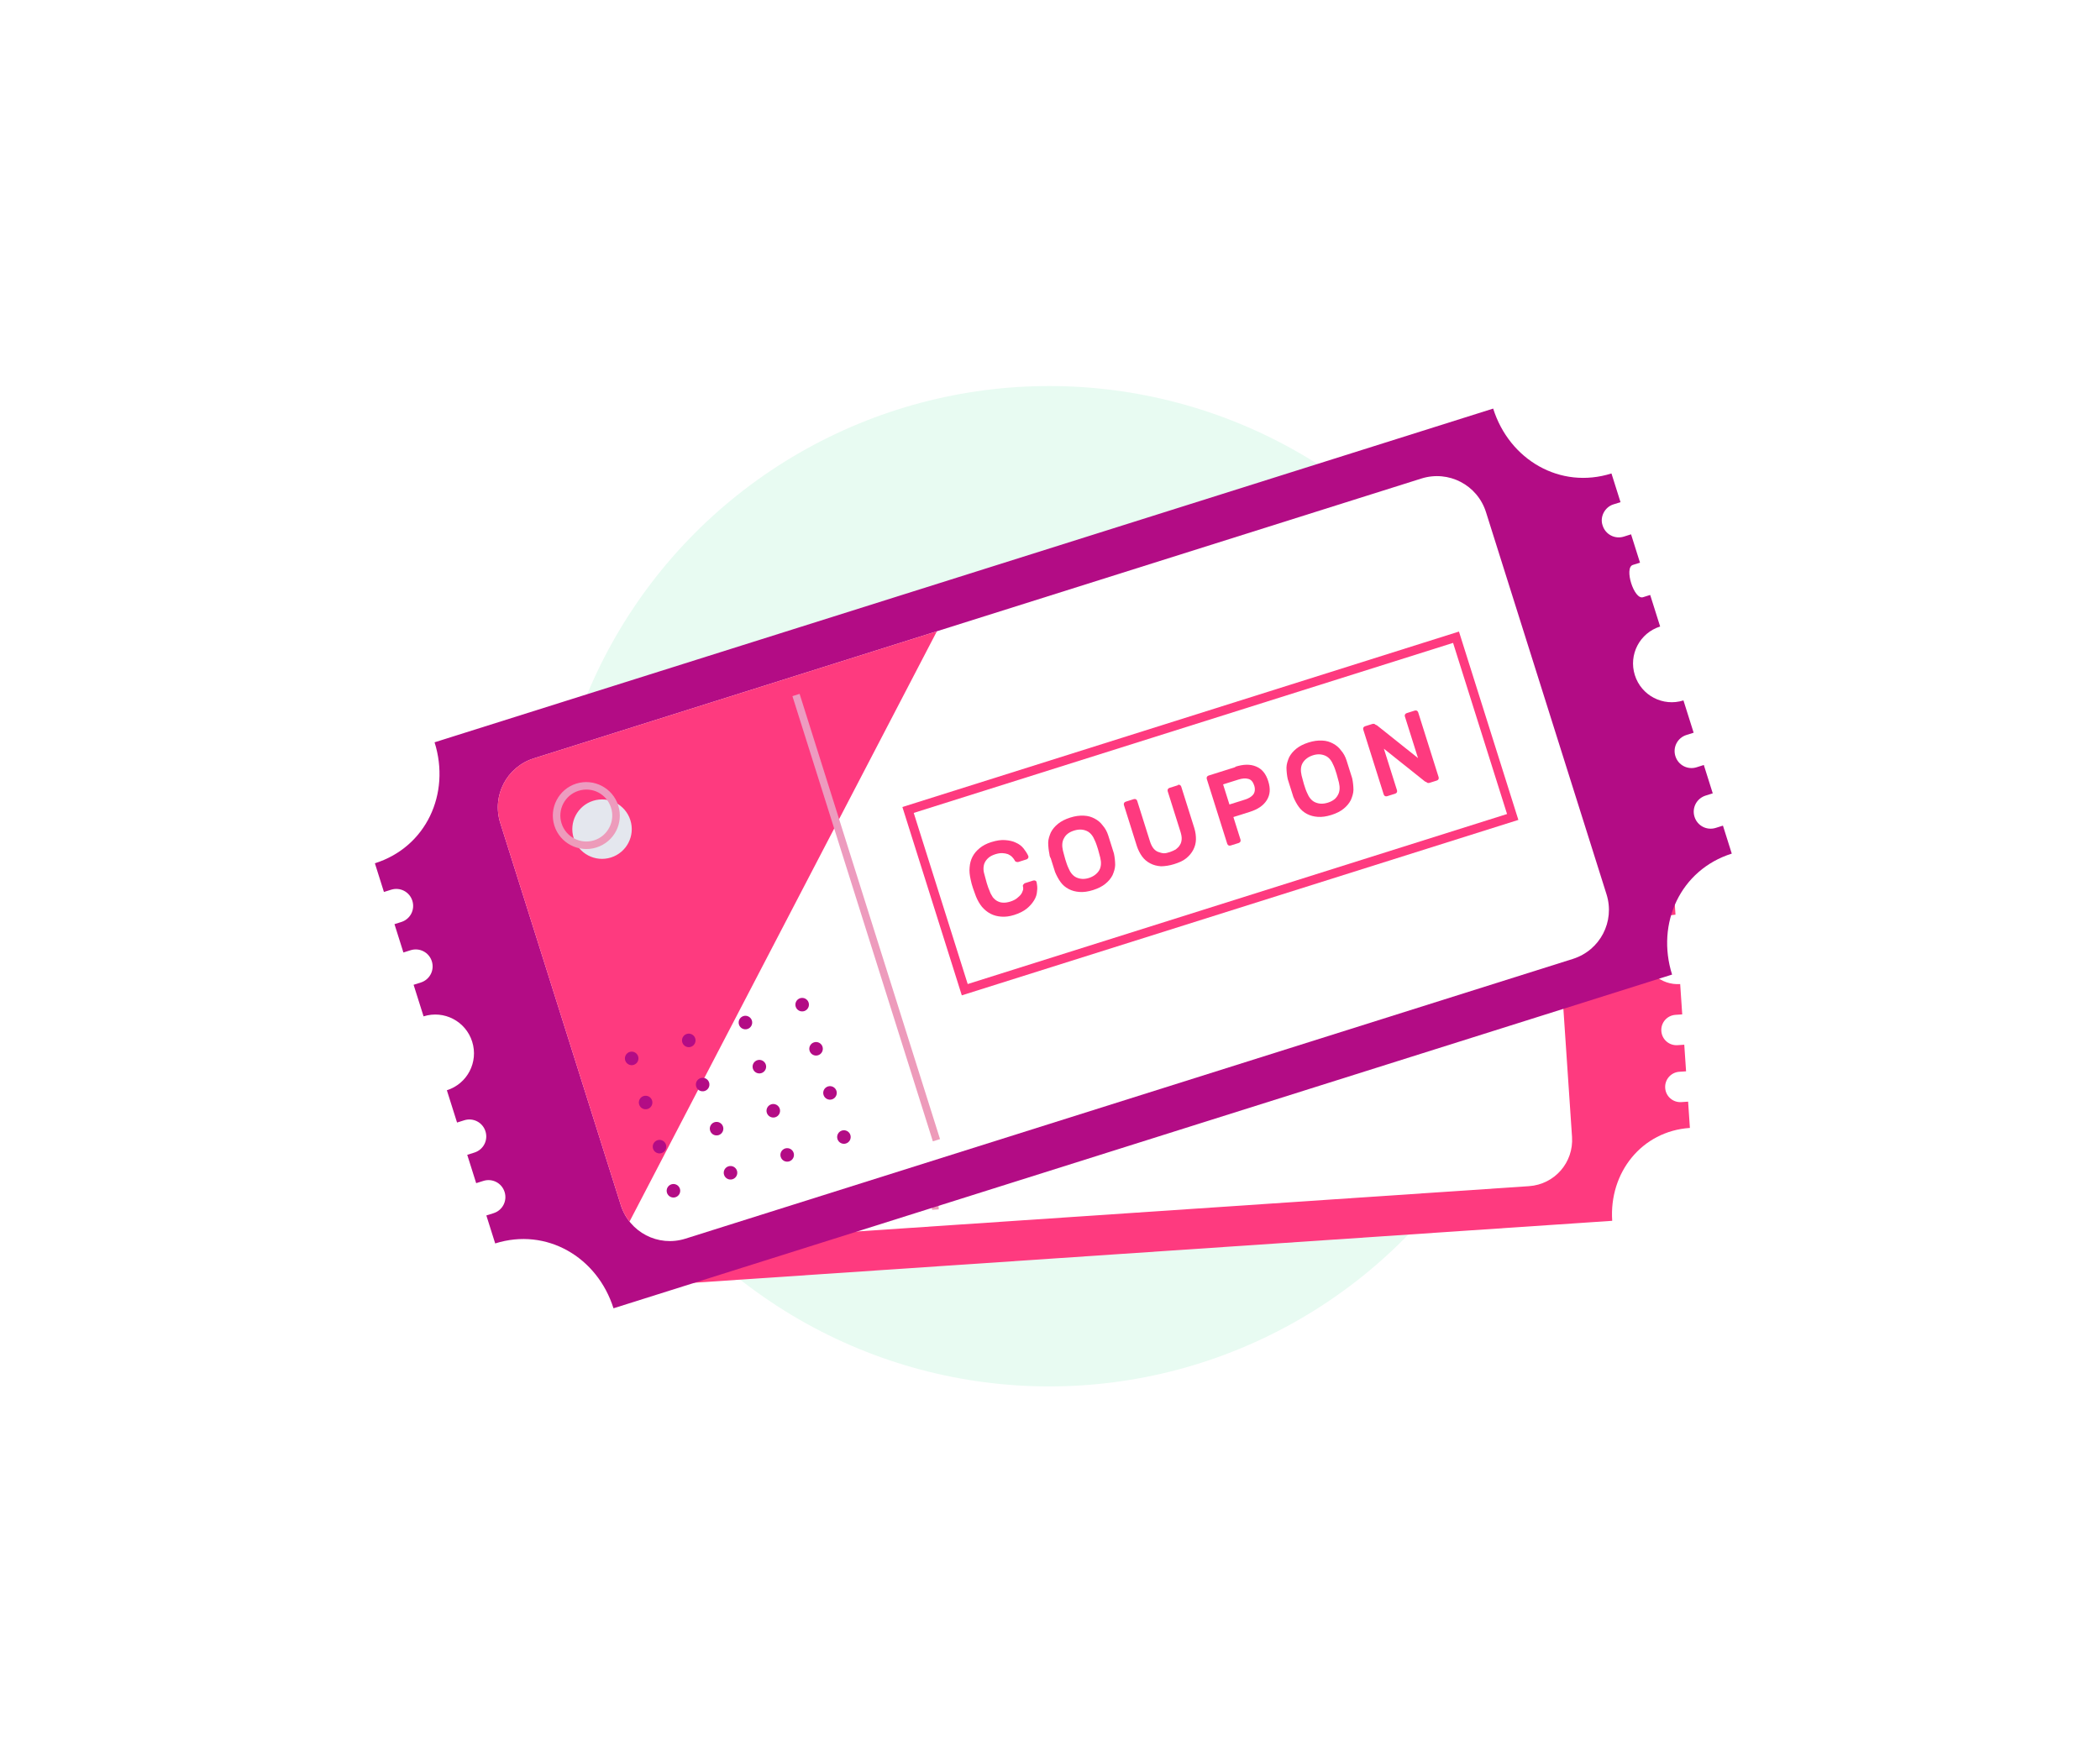 <svg width="149" height="125" viewBox="0 0 149 125" fill="none" xmlns="http://www.w3.org/2000/svg">
<g filter="url(#filter0_d_29_13252)">
<circle cx="74.445" cy="56.897" r="35.5" fill="#E8FBF2"/>
<path d="M117.819 50.653L118.297 50.621L118.168 48.708C114.749 48.939 112.051 46.335 111.82 42.916L41.287 47.674C41.518 51.093 39.194 54.036 35.775 54.267L35.904 56.18L36.382 56.147C36.98 56.107 37.491 56.553 37.531 57.151C37.571 57.748 37.125 58.259 36.528 58.299L36.073 58.33L36.201 60.219L36.679 60.186C37.277 60.146 37.787 60.592 37.828 61.19C37.868 61.788 37.422 62.298 36.824 62.338L36.346 62.371L36.488 64.475C37.851 64.383 39.025 65.408 39.117 66.771C39.209 68.134 38.183 69.308 36.82 69.4L36.965 71.552L37.444 71.52C38.041 71.479 38.552 71.925 38.592 72.523C38.632 73.121 38.187 73.631 37.589 73.671L37.111 73.704L37.238 75.593L37.716 75.56C38.314 75.52 38.824 75.966 38.865 76.564C38.905 77.161 38.459 77.672 37.861 77.712L37.383 77.745L37.509 79.609C40.928 79.379 43.626 81.983 43.856 85.402L114.39 80.643C114.159 77.224 116.482 74.281 119.902 74.051L119.776 72.186L119.298 72.218C118.7 72.258 118.189 71.812 118.149 71.215C118.109 70.617 118.555 70.106 119.152 70.066L119.631 70.034L119.503 68.145L119.025 68.177C118.427 68.218 117.917 67.772 117.876 67.174C117.836 66.576 118.282 66.066 118.88 66.025L119.358 65.993L119.213 63.841C117.85 63.933 116.676 62.908 116.584 61.545C116.492 60.182 117.518 59.008 118.88 58.916L118.739 56.812L118.26 56.844C117.663 56.885 117.517 54.733 118.115 54.692L118.593 54.66L118.466 52.771L117.988 52.803C117.39 52.844 116.88 52.398 116.839 51.8C116.777 51.228 117.245 50.692 117.819 50.653Z" fill="#FE3A7F"/>
<path d="M45.859 79.118L44.141 53.654C44.018 51.837 45.378 50.281 47.196 50.158L106.324 46.169C108.141 46.046 109.698 47.406 109.821 49.223L111.539 74.687C111.661 76.504 110.301 78.061 108.484 78.184L49.355 82.173C47.538 82.296 45.981 80.935 45.859 79.118Z" fill="white"/>
<path d="M74.046 48.346L47.196 50.158C45.378 50.281 44.018 51.837 44.141 53.654L45.859 79.118C45.886 79.525 45.985 79.926 46.153 80.275L74.046 48.346Z" fill="#FFD882"/>
<path d="M106.08 56.445L69.57 58.908L70.187 68.043L106.697 65.58L106.08 56.445Z" fill="white"/>
<path d="M106.999 65.78L69.915 68.282L69.269 58.709L106.353 56.207L106.999 65.78ZM70.46 67.806L106.396 65.381L105.809 56.683L69.873 59.108L70.46 67.806Z" fill="#74CCD8"/>
<path d="M75.535 65.443C75.532 65.395 75.552 65.345 75.599 65.318C75.645 65.291 75.667 65.266 75.715 65.262L76.265 65.225C76.313 65.222 76.362 65.243 76.388 65.265C76.437 65.286 76.44 65.334 76.444 65.381C76.433 65.574 76.42 65.743 76.337 65.941C76.278 66.137 76.17 66.312 76.012 66.467C75.855 66.622 75.671 66.754 75.439 66.866C75.206 66.978 74.899 67.047 74.564 67.069C74.253 67.09 73.987 67.06 73.741 66.981C73.496 66.901 73.296 66.795 73.118 66.638C72.939 66.483 72.807 66.299 72.697 66.091C72.585 65.858 72.521 65.622 72.479 65.361C72.468 65.193 72.431 65.004 72.416 64.788C72.402 64.573 72.391 64.406 72.402 64.213C72.408 63.948 72.438 63.682 72.519 63.461C72.599 63.215 72.705 63.016 72.861 62.837C73.017 62.658 73.201 62.526 73.433 62.414C73.666 62.302 73.926 62.237 74.237 62.216C74.595 62.191 74.885 62.22 75.131 62.3C75.376 62.379 75.6 62.484 75.753 62.618C75.93 62.75 76.061 62.909 76.145 63.096C76.23 63.282 76.289 63.446 76.326 63.636C76.329 63.684 76.308 63.733 76.286 63.759C76.24 63.786 76.218 63.811 76.17 63.815L75.62 63.852C75.572 63.855 75.523 63.834 75.497 63.812C75.448 63.791 75.421 63.745 75.417 63.697C75.387 63.603 75.358 63.533 75.304 63.441C75.25 63.348 75.173 63.281 75.096 63.215C74.996 63.149 74.897 63.108 74.774 63.068C74.652 63.028 74.483 63.016 74.315 63.027C74.148 63.038 73.982 63.074 73.866 63.129C73.749 63.185 73.635 63.265 73.546 63.367C73.456 63.469 73.415 63.568 73.375 63.691C73.335 63.814 73.321 63.959 73.331 64.102C73.342 64.27 73.331 64.463 73.346 64.678C73.36 64.893 73.371 65.06 73.408 65.25C73.418 65.393 73.475 65.534 73.507 65.651C73.563 65.768 73.643 65.882 73.72 65.949C73.822 66.039 73.922 66.104 74.069 66.142C74.192 66.182 74.361 66.194 74.528 66.183C74.695 66.172 74.861 66.137 74.978 66.081C75.094 66.025 75.21 65.969 75.301 65.891C75.392 65.813 75.435 65.738 75.5 65.637C75.499 65.613 75.541 65.538 75.535 65.443Z" fill="#74CCD8"/>
<path d="M77.66 63.836C77.668 63.595 77.7 63.352 77.755 63.108C77.812 62.889 77.943 62.688 78.075 62.511C78.231 62.332 78.414 62.199 78.647 62.088C78.88 61.976 79.163 61.909 79.498 61.886C79.833 61.864 80.099 61.894 80.368 61.971C80.638 62.049 80.813 62.158 80.992 62.314C81.171 62.47 81.303 62.653 81.389 62.863C81.499 63.072 81.564 63.308 81.581 63.571C81.588 63.666 81.593 63.738 81.601 63.858C81.607 63.953 81.615 64.073 81.622 64.169C81.63 64.288 81.636 64.384 81.642 64.48C81.649 64.575 81.655 64.671 81.662 64.766C81.654 65.007 81.622 65.249 81.567 65.493C81.51 65.713 81.379 65.914 81.247 66.091C81.091 66.27 80.908 66.403 80.675 66.514C80.442 66.626 80.159 66.693 79.824 66.716C79.489 66.738 79.199 66.71 78.954 66.63C78.708 66.551 78.509 66.444 78.33 66.288C78.151 66.132 78.019 65.949 77.933 65.739C77.846 65.528 77.782 65.292 77.741 65.031C77.734 64.935 77.729 64.864 77.721 64.744C77.715 64.648 77.707 64.529 77.7 64.433C77.692 64.314 77.686 64.218 77.679 64.122C77.649 64.028 77.643 63.933 77.66 63.836ZM80.676 63.68C80.631 63.371 80.518 63.114 80.315 62.96C80.112 62.805 79.867 62.726 79.532 62.748C79.198 62.771 78.965 62.883 78.809 63.061C78.629 63.242 78.551 63.511 78.548 63.824C78.559 63.991 78.548 64.184 78.563 64.399C78.577 64.614 78.59 64.805 78.625 64.971C78.67 65.281 78.784 65.537 78.986 65.692C79.189 65.846 79.434 65.925 79.745 65.904C80.056 65.883 80.312 65.77 80.493 65.59C80.672 65.41 80.75 65.14 80.753 64.828C80.742 64.66 80.753 64.467 80.739 64.252C80.724 64.037 80.711 63.846 80.676 63.68Z" fill="#74CCD8"/>
<path d="M86.652 61.474C86.7 61.471 86.75 61.491 86.775 61.514C86.801 61.536 86.828 61.582 86.831 61.63L87.016 64.38C87.036 64.666 87.004 64.909 86.947 65.129C86.89 65.349 86.783 65.548 86.627 65.727C86.471 65.906 86.288 66.038 86.055 66.15C85.822 66.261 85.537 66.305 85.226 66.326C84.915 66.347 84.625 66.318 84.381 66.263C84.136 66.183 83.936 66.076 83.758 65.92C83.579 65.764 83.447 65.581 83.361 65.371C83.274 65.16 83.209 64.901 83.191 64.638L83.007 61.912C83.004 61.864 83.025 61.815 83.047 61.789C83.069 61.764 83.115 61.736 83.163 61.733L83.713 61.696C83.761 61.693 83.81 61.714 83.836 61.736C83.861 61.758 83.888 61.804 83.892 61.852L84.074 64.554C84.087 64.745 84.121 64.887 84.178 65.027C84.234 65.144 84.314 65.258 84.414 65.324C84.515 65.389 84.615 65.454 84.738 65.494C84.861 65.534 85.004 65.524 85.147 65.514C85.291 65.505 85.433 65.471 85.551 65.439C85.667 65.383 85.783 65.327 85.873 65.225C85.963 65.147 86.027 65.023 86.067 64.9C86.107 64.777 86.119 64.608 86.106 64.417L85.924 61.715C85.921 61.667 85.942 61.618 85.964 61.592C85.986 61.567 86.032 61.54 86.08 61.536L86.654 61.498L86.652 61.474Z" fill="#74CCD8"/>
<path d="M90.478 61.217C91.028 61.18 91.443 61.272 91.771 61.514C92.1 61.756 92.267 62.105 92.301 62.608C92.335 63.11 92.216 63.478 91.923 63.762C91.63 64.046 91.231 64.193 90.681 64.23L89.606 64.302L89.707 65.809C89.71 65.857 89.69 65.906 89.667 65.932C89.645 65.957 89.599 65.984 89.551 65.987L89.001 66.025C88.953 66.028 88.904 66.007 88.878 65.985C88.853 65.963 88.826 65.916 88.823 65.868L88.531 61.541C88.527 61.493 88.548 61.444 88.57 61.418C88.593 61.393 88.639 61.365 88.687 61.362L90.48 61.241L90.478 61.217ZM89.549 63.466L90.577 63.396C90.84 63.379 91.028 63.318 91.165 63.213C91.302 63.107 91.385 62.91 91.369 62.67C91.353 62.431 91.268 62.245 91.094 62.16C90.944 62.075 90.726 62.041 90.487 62.057L89.459 62.127L89.549 63.466Z" fill="#74CCD8"/>
<path d="M93.535 62.764C93.543 62.524 93.574 62.281 93.63 62.037C93.687 61.817 93.817 61.616 93.95 61.439C94.106 61.261 94.289 61.128 94.522 61.017C94.754 60.905 95.038 60.838 95.373 60.815C95.707 60.792 95.974 60.822 96.243 60.9C96.513 60.978 96.688 61.087 96.867 61.243C97.045 61.399 97.178 61.582 97.264 61.792C97.374 62.001 97.438 62.237 97.456 62.5C97.462 62.596 97.467 62.667 97.475 62.787C97.482 62.882 97.49 63.002 97.496 63.098C97.504 63.217 97.511 63.313 97.517 63.408C97.524 63.504 97.53 63.6 97.537 63.695C97.529 63.936 97.497 64.178 97.442 64.422C97.384 64.642 97.254 64.843 97.121 65.02C96.966 65.199 96.782 65.331 96.55 65.443C96.317 65.555 96.033 65.622 95.698 65.645C95.364 65.667 95.074 65.639 94.828 65.559C94.583 65.48 94.383 65.373 94.205 65.217C94.026 65.061 93.894 64.878 93.807 64.668C93.721 64.457 93.657 64.221 93.615 63.96C93.609 63.864 93.604 63.792 93.596 63.673C93.59 63.577 93.582 63.458 93.575 63.362C93.567 63.243 93.561 63.147 93.554 63.051C93.548 62.956 93.541 62.86 93.535 62.764ZM96.575 62.607C96.53 62.298 96.416 62.042 96.214 61.887C96.011 61.733 95.766 61.653 95.455 61.674C95.144 61.695 94.887 61.809 94.707 61.989C94.527 62.169 94.449 62.438 94.447 62.751C94.458 62.918 94.447 63.111 94.461 63.326C94.476 63.541 94.489 63.733 94.524 63.899C94.569 64.208 94.682 64.464 94.885 64.619C95.087 64.773 95.333 64.853 95.668 64.83C96.002 64.808 96.235 64.696 96.391 64.517C96.571 64.337 96.649 64.067 96.652 63.755C96.641 63.588 96.652 63.395 96.637 63.18C96.623 62.964 96.61 62.773 96.575 62.607Z" fill="#74CCD8"/>
<path d="M102.271 65.127C102.199 65.132 102.125 65.113 102.098 65.067C102.071 65.02 102.022 65 101.996 64.978L99.944 62.33L100.131 65.103C100.134 65.151 100.114 65.201 100.092 65.226C100.069 65.252 100.023 65.279 99.975 65.282L99.425 65.319C99.377 65.322 99.328 65.302 99.302 65.279C99.277 65.257 99.25 65.211 99.247 65.163L98.955 60.835C98.951 60.788 98.972 60.738 98.994 60.713C99.017 60.687 99.063 60.66 99.111 60.657L99.589 60.624C99.661 60.62 99.734 60.639 99.761 60.685C99.788 60.731 99.838 60.752 99.863 60.774L101.915 63.422L101.728 60.648C101.725 60.6 101.746 60.551 101.768 60.525C101.79 60.5 101.836 60.473 101.884 60.47L102.434 60.432C102.482 60.429 102.531 60.45 102.557 60.472C102.582 60.495 102.61 60.541 102.613 60.589L102.905 64.916C102.908 64.964 102.887 65.013 102.865 65.039C102.843 65.064 102.797 65.092 102.749 65.095L102.271 65.127Z" fill="#74CCD8"/>
<path d="M48.77 70.634C49.007 70.618 49.187 70.412 49.171 70.175C49.155 69.937 48.949 69.758 48.711 69.774C48.474 69.79 48.294 69.995 48.31 70.233C48.326 70.471 48.532 70.65 48.77 70.634Z" fill="#74CCD8"/>
<path d="M52.572 70.378C52.81 70.362 52.989 70.157 52.973 69.919C52.957 69.681 52.752 69.502 52.514 69.518C52.277 69.534 52.097 69.74 52.113 69.977C52.129 70.215 52.335 70.394 52.572 70.378Z" fill="#74CCD8"/>
<path d="M56.349 70.122C56.587 70.106 56.767 69.901 56.751 69.663C56.735 69.426 56.529 69.246 56.291 69.262C56.054 69.278 55.874 69.484 55.89 69.721C55.906 69.959 56.112 70.138 56.349 70.122Z" fill="#74CCD8"/>
<path d="M60.127 69.868C60.364 69.852 60.544 69.647 60.528 69.409C60.512 69.172 60.306 68.992 60.069 69.008C59.831 69.024 59.652 69.23 59.668 69.467C59.684 69.705 59.889 69.884 60.127 69.868Z" fill="#74CCD8"/>
<path d="M48.969 73.575C49.206 73.559 49.386 73.354 49.37 73.116C49.354 72.879 49.148 72.699 48.911 72.715C48.673 72.731 48.493 72.937 48.51 73.174C48.526 73.412 48.731 73.591 48.969 73.575Z" fill="#74CCD8"/>
<path d="M52.771 73.32C53.009 73.304 53.189 73.098 53.173 72.86C53.157 72.623 52.951 72.443 52.713 72.459C52.476 72.475 52.296 72.681 52.312 72.918C52.328 73.156 52.534 73.336 52.771 73.32Z" fill="#74CCD8"/>
<path d="M56.549 73.066C56.786 73.05 56.966 72.844 56.95 72.606C56.934 72.369 56.728 72.189 56.491 72.205C56.253 72.221 56.074 72.427 56.09 72.665C56.106 72.902 56.311 73.082 56.549 73.066Z" fill="#74CCD8"/>
<path d="M60.324 72.81C60.562 72.794 60.741 72.588 60.725 72.351C60.709 72.113 60.504 71.933 60.266 71.95C60.029 71.966 59.849 72.171 59.865 72.409C59.881 72.646 60.087 72.826 60.324 72.81Z" fill="#74CCD8"/>
<path d="M49.168 76.517C49.406 76.501 49.585 76.295 49.569 76.058C49.553 75.82 49.347 75.641 49.11 75.656C48.872 75.673 48.693 75.878 48.709 76.116C48.725 76.353 48.93 76.533 49.168 76.517Z" fill="#74CCD8"/>
<path d="M52.969 76.259C53.206 76.243 53.386 76.037 53.37 75.8C53.354 75.562 53.148 75.383 52.911 75.399C52.673 75.415 52.493 75.62 52.51 75.858C52.526 76.096 52.731 76.275 52.969 76.259Z" fill="#74CCD8"/>
<path d="M56.746 76.005C56.984 75.989 57.163 75.784 57.147 75.546C57.131 75.308 56.926 75.129 56.688 75.145C56.45 75.161 56.271 75.366 56.287 75.604C56.303 75.842 56.508 76.021 56.746 76.005Z" fill="#74CCD8"/>
<path d="M60.525 75.749C60.763 75.733 60.943 75.528 60.926 75.29C60.91 75.052 60.705 74.873 60.467 74.889C60.23 74.905 60.05 75.111 60.066 75.348C60.082 75.586 60.288 75.765 60.525 75.749Z" fill="#74CCD8"/>
<path d="M49.365 79.456C49.603 79.44 49.782 79.235 49.766 78.997C49.75 78.76 49.545 78.58 49.307 78.596C49.069 78.612 48.89 78.818 48.906 79.055C48.922 79.293 49.128 79.472 49.365 79.456Z" fill="#74CCD8"/>
<path d="M53.166 79.202C53.404 79.186 53.583 78.981 53.567 78.743C53.551 78.506 53.346 78.326 53.108 78.342C52.87 78.358 52.691 78.564 52.707 78.801C52.723 79.039 52.928 79.218 53.166 79.202Z" fill="#74CCD8"/>
<path d="M56.945 78.947C57.183 78.93 57.362 78.725 57.346 78.487C57.33 78.25 57.125 78.07 56.887 78.086C56.65 78.102 56.47 78.308 56.486 78.545C56.502 78.783 56.708 78.963 56.945 78.947Z" fill="#74CCD8"/>
<path d="M60.723 78.693C60.96 78.677 61.14 78.471 61.124 78.234C61.108 77.996 60.902 77.816 60.664 77.832C60.427 77.848 60.247 78.054 60.263 78.291C60.279 78.529 60.485 78.709 60.723 78.693Z" fill="#74CCD8"/>
<path d="M64.607 50.159L64.129 50.191L66.131 79.863L66.609 79.831L64.607 50.159Z" fill="url(#paint0_linear_29_13252)"/>
<path d="M50.474 57.455C51.517 57.385 52.306 56.482 52.235 55.439C52.165 54.395 51.262 53.607 50.219 53.677C49.176 53.748 48.387 54.65 48.458 55.694C48.528 56.737 49.431 57.525 50.474 57.455Z" fill="#E4E7EE"/>
<path d="M49.72 56.616C48.548 56.695 47.527 55.803 47.448 54.632C47.369 53.46 48.261 52.439 49.433 52.36C50.604 52.281 51.625 53.173 51.704 54.345C51.783 55.516 50.915 56.536 49.72 56.616ZM49.465 52.839C48.556 52.9 47.865 53.691 47.926 54.6C47.988 55.508 48.779 56.199 49.688 56.138C50.596 56.077 51.287 55.286 51.226 54.377C51.165 53.468 50.397 52.776 49.465 52.839Z" fill="url(#paint1_linear_29_13252)"/>
<path d="M114.47 29.799L114.98 29.639L114.337 27.602C110.697 28.75 107.092 26.639 105.944 22.998L30.834 46.683C31.982 50.324 30.24 54.12 26.599 55.268L27.241 57.305L27.75 57.145C28.387 56.944 29.057 57.292 29.258 57.929C29.458 58.566 29.11 59.235 28.473 59.436L27.989 59.589L28.623 61.6L29.133 61.439C29.769 61.239 30.439 61.587 30.64 62.224C30.84 62.86 30.492 63.53 29.855 63.731L29.346 63.892L30.053 66.132C31.504 65.674 33.044 66.476 33.502 67.928C33.96 69.379 33.158 70.919 31.706 71.377L32.429 73.668L32.938 73.508C33.575 73.307 34.245 73.656 34.445 74.292C34.646 74.929 34.297 75.599 33.661 75.799L33.152 75.96L33.786 77.971L34.295 77.811C34.932 77.61 35.602 77.959 35.802 78.595C36.003 79.232 35.654 79.902 35.018 80.102L34.508 80.263L35.135 82.249C38.776 81.101 42.38 83.211 43.529 86.852L118.638 63.168C117.49 59.527 119.232 55.73 122.873 54.582L122.247 52.596L121.738 52.757C121.101 52.958 120.431 52.609 120.231 51.972C120.03 51.336 120.379 50.666 121.015 50.465L121.524 50.305L120.89 48.293L120.381 48.454C119.744 48.655 119.075 48.306 118.874 47.669C118.673 47.033 119.022 46.363 119.658 46.162L120.168 46.002L119.445 43.71C117.994 44.168 116.453 43.366 115.996 41.915C115.538 40.464 116.34 38.923 117.791 38.465L117.085 36.225L116.575 36.385C115.939 36.586 115.216 34.295 115.853 34.094L116.362 33.933L115.728 31.922L115.219 32.083C114.582 32.283 113.912 31.935 113.712 31.298C113.493 30.695 113.859 29.992 114.47 29.799Z" fill="#B30C85"/>
<path d="M44.045 79.522L35.495 52.406C34.884 50.471 35.948 48.428 37.883 47.818L100.848 27.963C102.783 27.353 104.826 28.416 105.436 30.352L113.986 57.468C114.596 59.403 113.533 61.445 111.598 62.056L48.633 81.91C46.698 82.52 44.655 81.457 44.045 79.522Z" fill="white"/>
<path d="M66.475 38.802L37.883 47.818C35.948 48.428 34.884 50.471 35.495 52.406L44.045 79.522C44.181 79.955 44.394 80.364 44.667 80.697L66.475 38.802Z" fill="#FE3A7F"/>
<path d="M103.307 39.225L64.428 51.484L68.45 64.24L107.329 51.981L103.307 39.225Z" fill="white"/>
<path d="M107.732 52.19L68.242 64.642L64.027 51.275L103.517 38.823L107.732 52.19ZM68.661 63.839L106.929 51.772L103.099 39.627L64.831 51.694L68.661 63.839Z" fill="#FE3A7F"/>
<path d="M72.582 56.919C72.566 56.869 72.575 56.81 72.618 56.768C72.661 56.727 72.678 56.693 72.729 56.677L73.315 56.492C73.366 56.476 73.425 56.486 73.458 56.503C73.517 56.513 73.533 56.563 73.549 56.614C73.588 56.826 73.619 57.012 73.581 57.248C73.569 57.476 73.498 57.694 73.368 57.903C73.238 58.112 73.074 58.304 72.852 58.486C72.629 58.668 72.314 58.823 71.958 58.936C71.627 59.04 71.331 59.078 71.044 59.056C70.757 59.034 70.513 58.971 70.279 58.849C70.045 58.727 69.853 58.564 69.679 58.367C69.497 58.144 69.366 57.906 69.252 57.634C69.196 57.455 69.106 57.26 69.034 57.031C68.962 56.801 68.905 56.623 68.867 56.411C68.804 56.123 68.766 55.827 68.796 55.566C68.817 55.279 68.88 55.035 69.002 54.801C69.125 54.567 69.288 54.375 69.511 54.193C69.733 54.011 69.997 53.872 70.328 53.767C70.71 53.647 71.032 53.601 71.318 53.623C71.605 53.645 71.874 53.7 72.075 53.804C72.302 53.901 72.485 54.039 72.626 54.218C72.766 54.398 72.874 54.56 72.963 54.756C72.979 54.807 72.97 54.866 72.952 54.899C72.909 54.941 72.892 54.974 72.841 54.99L72.256 55.175C72.205 55.191 72.146 55.181 72.112 55.164C72.053 55.155 72.012 55.112 71.996 55.061C71.938 54.967 71.889 54.899 71.805 54.813C71.722 54.727 71.622 54.675 71.522 54.623C71.396 54.578 71.278 54.559 71.134 54.549C70.991 54.538 70.805 54.569 70.626 54.625C70.448 54.681 70.278 54.763 70.167 54.854C70.056 54.945 69.952 55.061 69.883 55.195C69.813 55.329 69.794 55.447 69.783 55.591C69.773 55.734 69.795 55.895 69.844 56.047C69.9 56.226 69.938 56.437 70.011 56.667C70.083 56.896 70.139 57.074 70.229 57.27C70.277 57.422 70.376 57.559 70.442 57.678C70.533 57.79 70.649 57.893 70.75 57.945C70.884 58.015 71.01 58.059 71.178 58.062C71.322 58.073 71.508 58.042 71.686 57.986C71.865 57.929 72.035 57.848 72.146 57.757C72.257 57.666 72.368 57.575 72.446 57.466C72.524 57.358 72.551 57.265 72.595 57.139C72.587 57.114 72.614 57.021 72.582 56.919Z" fill="#FE3A7F"/>
<path d="M74.459 54.618C74.404 54.356 74.375 54.085 74.371 53.806C74.375 53.553 74.464 53.301 74.561 53.075C74.683 52.84 74.846 52.649 75.069 52.467C75.291 52.285 75.581 52.138 75.937 52.025C76.293 51.913 76.59 51.875 76.902 51.889C77.214 51.902 77.432 51.974 77.667 52.096C77.901 52.218 78.093 52.381 78.241 52.586C78.415 52.783 78.547 53.022 78.635 53.302C78.667 53.404 78.691 53.48 78.731 53.607C78.763 53.709 78.803 53.837 78.836 53.938C78.876 54.066 78.908 54.167 78.94 54.269C78.972 54.371 79.004 54.473 79.036 54.575C79.091 54.837 79.121 55.108 79.124 55.387C79.12 55.64 79.032 55.892 78.935 56.118C78.813 56.353 78.65 56.544 78.427 56.726C78.205 56.908 77.915 57.056 77.559 57.168C77.202 57.281 76.881 57.326 76.594 57.304C76.307 57.283 76.063 57.22 75.829 57.098C75.595 56.976 75.403 56.812 75.254 56.607C75.106 56.402 74.975 56.164 74.861 55.892C74.829 55.79 74.805 55.713 74.764 55.586C74.732 55.484 74.692 55.357 74.66 55.255C74.62 55.128 74.588 55.026 74.556 54.924C74.498 54.83 74.466 54.728 74.459 54.618ZM77.683 53.658C77.554 53.335 77.364 53.087 77.104 52.973C76.844 52.859 76.557 52.837 76.201 52.95C75.844 53.062 75.622 53.244 75.5 53.479C75.352 53.721 75.338 54.033 75.418 54.372C75.474 54.551 75.512 54.762 75.585 54.991C75.657 55.221 75.721 55.424 75.803 55.594C75.933 55.917 76.123 56.165 76.383 56.279C76.643 56.393 76.929 56.415 77.26 56.311C77.591 56.206 77.839 56.016 77.987 55.774C78.134 55.531 78.148 55.219 78.069 54.88C78.013 54.702 77.974 54.49 77.902 54.261C77.829 54.032 77.765 53.828 77.683 53.658Z" fill="#FE3A7F"/>
<path d="M83.575 49.701C83.626 49.685 83.685 49.695 83.719 49.712C83.752 49.73 83.794 49.772 83.81 49.823L84.733 52.751C84.829 53.057 84.859 53.328 84.855 53.581C84.85 53.834 84.787 54.078 84.665 54.312C84.543 54.547 84.38 54.738 84.157 54.92C83.935 55.102 83.637 55.224 83.306 55.329C82.975 55.433 82.654 55.478 82.375 55.482C82.088 55.461 81.844 55.398 81.61 55.276C81.376 55.154 81.184 54.99 81.035 54.785C80.887 54.58 80.748 54.316 80.659 54.036L79.744 51.133C79.728 51.083 79.737 51.023 79.755 50.99C79.772 50.956 79.815 50.915 79.866 50.899L80.451 50.714C80.502 50.698 80.561 50.708 80.595 50.725C80.628 50.742 80.67 50.785 80.686 50.836L81.593 53.713C81.657 53.917 81.731 54.062 81.83 54.199C81.921 54.31 82.038 54.413 82.164 54.457C82.29 54.502 82.415 54.546 82.559 54.557C82.702 54.567 82.855 54.519 83.008 54.471C83.161 54.423 83.305 54.349 83.425 54.284C83.536 54.193 83.647 54.102 83.717 53.968C83.795 53.859 83.831 53.708 83.842 53.564C83.852 53.421 83.822 53.235 83.757 53.031L82.85 50.154C82.834 50.103 82.844 50.044 82.861 50.011C82.878 49.977 82.921 49.935 82.972 49.919L83.583 49.727L83.575 49.701Z" fill="#FE3A7F"/>
<path d="M87.646 48.418C88.232 48.233 88.705 48.224 89.124 48.4C89.544 48.575 89.817 48.909 89.985 49.444C90.154 49.978 90.122 50.409 89.879 50.793C89.636 51.178 89.244 51.441 88.658 51.626L87.512 51.987L88.018 53.591C88.034 53.642 88.025 53.701 88.007 53.735C87.99 53.768 87.947 53.81 87.896 53.826L87.31 54.01C87.26 54.026 87.201 54.017 87.167 53.999C87.134 53.982 87.092 53.939 87.076 53.888L85.623 49.28C85.607 49.229 85.616 49.17 85.634 49.136C85.651 49.103 85.694 49.062 85.745 49.045L87.654 48.443L87.646 48.418ZM87.231 51.096L88.326 50.751C88.606 50.663 88.794 50.547 88.914 50.397C89.035 50.247 89.073 50.011 88.992 49.757C88.912 49.502 88.772 49.323 88.561 49.277C88.376 49.223 88.131 49.245 87.876 49.325L86.782 49.67L87.231 51.096Z" fill="#FE3A7F"/>
<path d="M91.366 49.288C91.311 49.026 91.282 48.755 91.278 48.477C91.282 48.223 91.371 47.971 91.467 47.745C91.589 47.511 91.753 47.319 91.975 47.137C92.198 46.955 92.487 46.808 92.844 46.695C93.2 46.583 93.496 46.545 93.808 46.559C94.121 46.572 94.339 46.644 94.573 46.766C94.808 46.888 94.999 47.051 95.148 47.256C95.322 47.453 95.453 47.692 95.542 47.972C95.574 48.074 95.598 48.15 95.638 48.277C95.67 48.379 95.71 48.507 95.742 48.608C95.782 48.736 95.815 48.837 95.847 48.939C95.879 49.041 95.911 49.143 95.943 49.245C95.998 49.508 96.027 49.778 96.031 50.057C96.027 50.31 95.939 50.562 95.842 50.788C95.72 51.023 95.556 51.214 95.334 51.397C95.111 51.579 94.822 51.726 94.465 51.838C94.109 51.951 93.787 51.996 93.501 51.974C93.214 51.953 92.97 51.89 92.736 51.768C92.501 51.646 92.31 51.482 92.161 51.277C92.012 51.072 91.881 50.834 91.767 50.562C91.735 50.46 91.711 50.383 91.671 50.256C91.639 50.154 91.599 50.027 91.567 49.925C91.527 49.798 91.495 49.696 91.462 49.594C91.43 49.492 91.398 49.39 91.366 49.288ZM94.616 48.32C94.486 47.997 94.296 47.749 94.036 47.635C93.776 47.521 93.489 47.499 93.158 47.604C92.827 47.708 92.579 47.898 92.432 48.141C92.284 48.383 92.271 48.695 92.35 49.034C92.406 49.213 92.445 49.424 92.517 49.654C92.589 49.883 92.653 50.086 92.735 50.257C92.865 50.58 93.055 50.827 93.315 50.941C93.575 51.055 93.862 51.077 94.218 50.965C94.574 50.852 94.797 50.67 94.919 50.436C95.066 50.193 95.08 49.881 95.001 49.542C94.945 49.364 94.906 49.152 94.834 48.923C94.761 48.694 94.697 48.49 94.616 48.32Z" fill="#FE3A7F"/>
<path d="M101.444 49.555C101.367 49.579 101.283 49.578 101.241 49.535C101.2 49.492 101.141 49.482 101.107 49.465L98.19 47.138L99.121 50.091C99.137 50.142 99.128 50.201 99.111 50.234C99.093 50.268 99.05 50.309 98.999 50.326L98.414 50.51C98.363 50.526 98.304 50.517 98.27 50.499C98.237 50.482 98.195 50.439 98.179 50.388L96.726 45.78C96.71 45.729 96.719 45.67 96.737 45.636C96.754 45.603 96.797 45.561 96.848 45.545L97.357 45.385C97.434 45.361 97.518 45.362 97.56 45.405C97.601 45.448 97.66 45.457 97.694 45.475L100.611 47.802L99.68 44.849C99.663 44.797 99.673 44.739 99.69 44.705C99.708 44.672 99.751 44.63 99.802 44.614L100.387 44.429C100.438 44.413 100.497 44.423 100.531 44.44C100.564 44.458 100.606 44.501 100.622 44.551L102.075 49.16C102.091 49.211 102.081 49.27 102.064 49.303C102.047 49.337 102.004 49.378 101.953 49.394L101.444 49.555Z" fill="#FE3A7F"/>
<path d="M44.964 69.575C45.217 69.495 45.358 69.225 45.278 68.972C45.198 68.719 44.928 68.578 44.675 68.658C44.422 68.738 44.282 69.008 44.361 69.261C44.441 69.514 44.711 69.655 44.964 69.575Z" fill="#B30C85"/>
<path d="M49.015 68.297C49.268 68.218 49.408 67.948 49.329 67.695C49.249 67.442 48.979 67.301 48.726 67.381C48.473 67.461 48.332 67.731 48.412 67.984C48.492 68.237 48.762 68.377 49.015 68.297Z" fill="#B30C85"/>
<path d="M53.034 67.03C53.288 66.95 53.428 66.68 53.348 66.427C53.268 66.174 52.998 66.034 52.745 66.113C52.492 66.193 52.352 66.463 52.432 66.716C52.511 66.969 52.781 67.11 53.034 67.03Z" fill="#B30C85"/>
<path d="M57.06 65.76C57.313 65.68 57.453 65.411 57.374 65.157C57.294 64.904 57.024 64.764 56.771 64.844C56.518 64.924 56.377 65.194 56.457 65.447C56.537 65.7 56.807 65.84 57.06 65.76Z" fill="#B30C85"/>
<path d="M45.952 72.706C46.206 72.626 46.346 72.356 46.266 72.103C46.186 71.85 45.916 71.709 45.663 71.789C45.41 71.869 45.27 72.139 45.35 72.392C45.429 72.645 45.699 72.785 45.952 72.706Z" fill="#B30C85"/>
<path d="M49.999 71.43C50.252 71.35 50.393 71.081 50.313 70.828C50.233 70.574 49.963 70.434 49.71 70.514C49.457 70.594 49.317 70.863 49.397 71.117C49.476 71.37 49.746 71.51 49.999 71.43Z" fill="#B30C85"/>
<path d="M54.023 70.161C54.276 70.081 54.416 69.811 54.337 69.558C54.257 69.305 53.987 69.164 53.734 69.244C53.481 69.324 53.34 69.594 53.42 69.847C53.5 70.1 53.77 70.241 54.023 70.161Z" fill="#B30C85"/>
<path d="M58.046 68.893C58.299 68.813 58.44 68.543 58.36 68.29C58.28 68.037 58.01 67.897 57.757 67.977C57.504 68.056 57.364 68.326 57.443 68.579C57.523 68.832 57.793 68.973 58.046 68.893Z" fill="#B30C85"/>
<path d="M46.939 75.838C47.192 75.759 47.332 75.489 47.252 75.236C47.173 74.983 46.903 74.842 46.65 74.922C46.397 75.002 46.256 75.272 46.336 75.525C46.416 75.778 46.686 75.918 46.939 75.838Z" fill="#B30C85"/>
<path d="M50.988 74.561C51.241 74.481 51.381 74.211 51.301 73.958C51.221 73.705 50.952 73.565 50.699 73.644C50.445 73.724 50.305 73.994 50.385 74.247C50.465 74.501 50.734 74.641 50.988 74.561Z" fill="#B30C85"/>
<path d="M55.011 73.292C55.264 73.212 55.405 72.942 55.325 72.689C55.245 72.436 54.975 72.295 54.722 72.375C54.469 72.455 54.328 72.725 54.408 72.978C54.488 73.231 54.758 73.371 55.011 73.292Z" fill="#B30C85"/>
<path d="M59.034 72.024C59.288 71.944 59.428 71.674 59.348 71.421C59.268 71.168 58.998 71.028 58.745 71.107C58.492 71.187 58.352 71.457 58.432 71.71C58.511 71.963 58.781 72.104 59.034 72.024Z" fill="#B30C85"/>
<path d="M47.927 78.969C48.18 78.889 48.321 78.62 48.241 78.367C48.161 78.113 47.891 77.973 47.638 78.053C47.385 78.133 47.244 78.403 47.324 78.656C47.404 78.909 47.674 79.049 47.927 78.969Z" fill="#B30C85"/>
<path d="M51.976 77.692C52.229 77.612 52.369 77.342 52.29 77.089C52.21 76.836 51.94 76.696 51.687 76.775C51.434 76.855 51.293 77.125 51.373 77.378C51.453 77.631 51.723 77.772 51.976 77.692Z" fill="#B30C85"/>
<path d="M55.997 76.424C56.25 76.345 56.391 76.075 56.311 75.822C56.231 75.569 55.961 75.428 55.708 75.508C55.455 75.588 55.315 75.858 55.395 76.111C55.474 76.364 55.744 76.504 55.997 76.424Z" fill="#B30C85"/>
<path d="M60.023 75.155C60.276 75.075 60.416 74.805 60.337 74.552C60.257 74.299 59.987 74.159 59.734 74.238C59.481 74.318 59.34 74.588 59.42 74.841C59.5 75.094 59.77 75.235 60.023 75.155Z" fill="#B30C85"/>
<path d="M56.734 43.246L56.225 43.406L66.188 75.003L66.697 74.843L56.734 43.246Z" fill="url(#paint2_linear_29_13252)"/>
<path d="M43.35 54.857C44.461 54.507 45.078 53.322 44.727 52.212C44.377 51.101 43.193 50.484 42.082 50.834C40.971 51.185 40.354 52.369 40.705 53.48C41.055 54.591 42.239 55.208 43.35 54.857Z" fill="#E4E7EE"/>
<path d="M42.314 54.148C41.067 54.541 39.727 53.844 39.334 52.596C38.94 51.349 39.638 50.009 40.885 49.615C42.133 49.222 43.472 49.919 43.866 51.167C44.259 52.415 43.587 53.746 42.314 54.148ZM41.046 50.125C40.078 50.43 39.538 51.468 39.843 52.435C40.148 53.403 41.186 53.944 42.154 53.638C43.121 53.333 43.662 52.295 43.356 51.328C43.051 50.36 42.039 49.812 41.046 50.125Z" fill="url(#paint3_linear_29_13252)"/>
</g>
<defs>
<filter id="filter0_d_29_13252" x="0.6" y="1.396" width="148.273" height="123" filterUnits="userSpaceOnUse" color-interpolation-filters="sRGB">
<feFlood flood-opacity="0" result="BackgroundImageFix"/>
<feColorMatrix in="SourceAlpha" type="matrix" values="0 0 0 0 0 0 0 0 0 0 0 0 0 0 0 0 0 0 127 0" result="hardAlpha"/>
<feOffset dy="6"/>
<feGaussianBlur stdDeviation="13"/>
<feComposite in2="hardAlpha" operator="out"/>
<feColorMatrix type="matrix" values="0 0 0 0 0.413 0 0 0 0 0.473 0 0 0 0 0.588 0 0 0 0.05 0"/>
<feBlend mode="normal" in2="BackgroundImageFix" result="effect1_dropShadow_29_13252"/>
<feBlend mode="normal" in="SourceGraphic" in2="effect1_dropShadow_29_13252" result="shape"/>
</filter>
<linearGradient id="paint0_linear_29_13252" x1="64.368" y1="50.175" x2="66.37" y2="79.847" gradientUnits="userSpaceOnUse">
<stop stop-color="#ED9BC1"/>
<stop offset="1" stop-color="#ED9BB9"/>
</linearGradient>
<linearGradient id="paint1_linear_29_13252" x1="49.433" y1="52.36" x2="49.72" y2="56.616" gradientUnits="userSpaceOnUse">
<stop stop-color="#ED9BC1"/>
<stop offset="1" stop-color="#ED9BB9"/>
</linearGradient>
<linearGradient id="paint2_linear_29_13252" x1="56.479" y1="43.326" x2="66.443" y2="74.923" gradientUnits="userSpaceOnUse">
<stop stop-color="#ED9BC1"/>
<stop offset="1" stop-color="#ED9BB9"/>
</linearGradient>
<linearGradient id="paint3_linear_29_13252" x1="40.885" y1="49.615" x2="42.314" y2="54.148" gradientUnits="userSpaceOnUse">
<stop stop-color="#ED9BC1"/>
<stop offset="1" stop-color="#ED9BB9"/>
</linearGradient>
</defs>
</svg>
